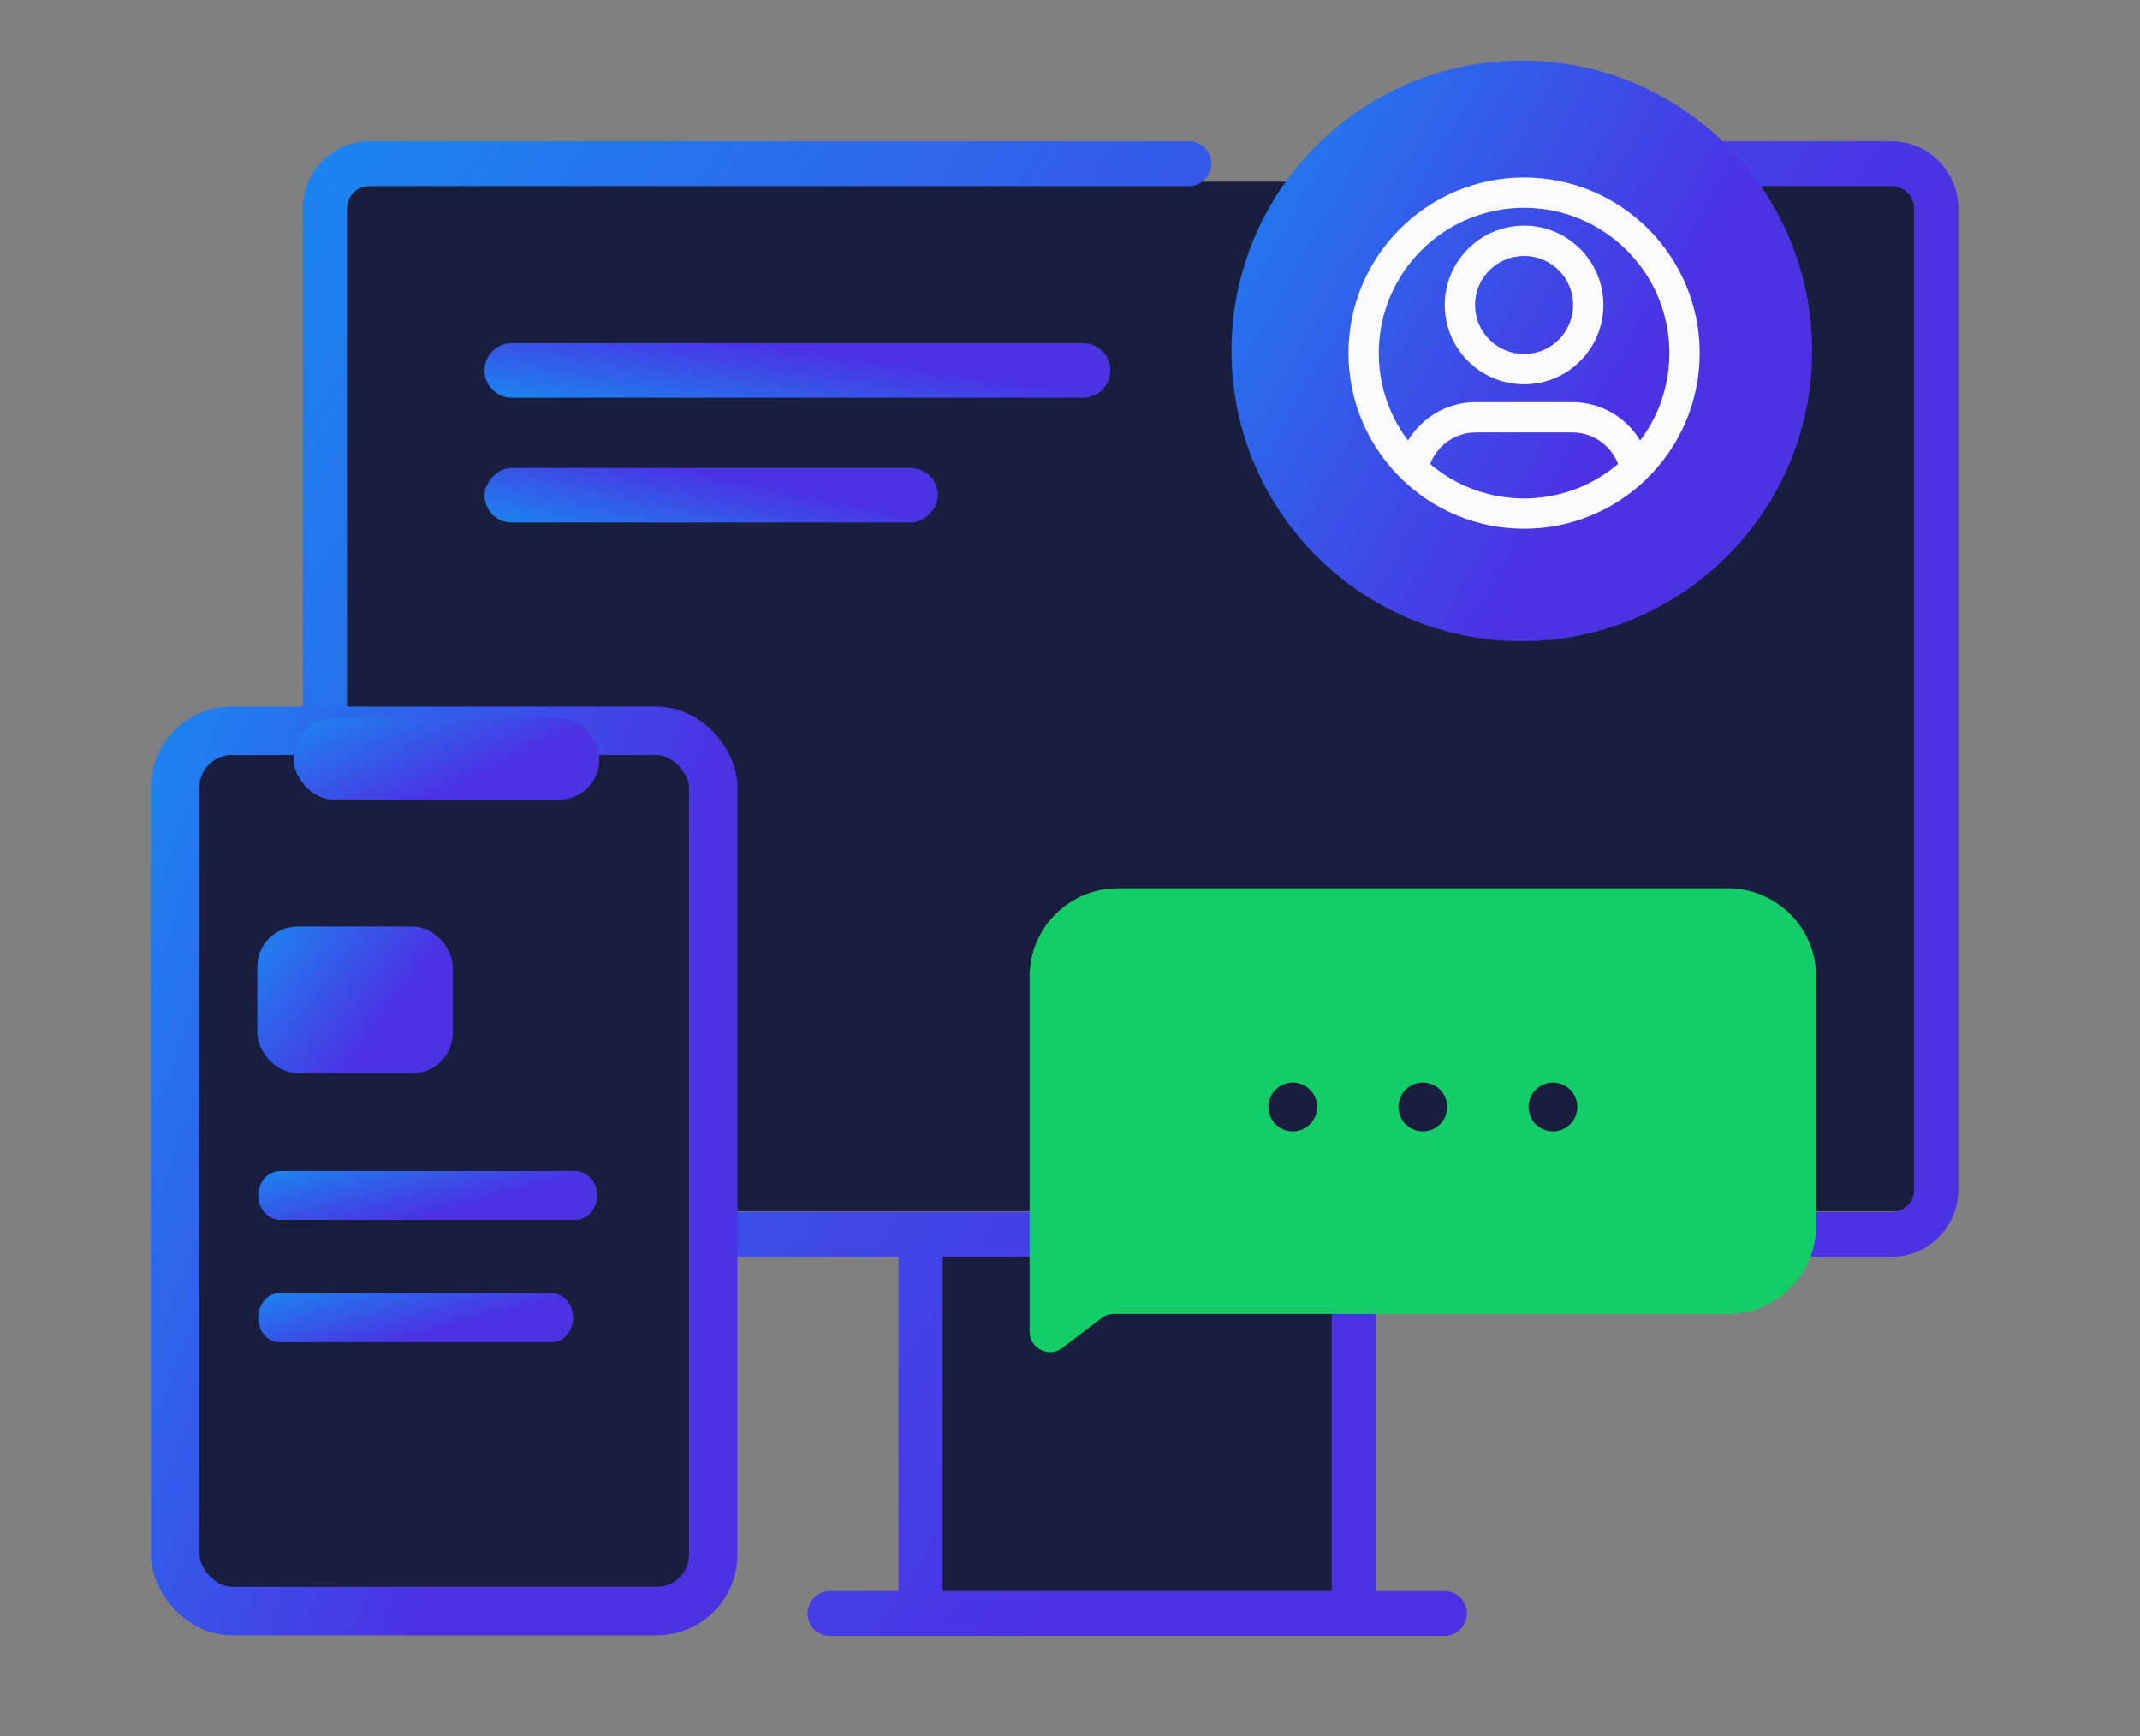 <svg width="106" height="86" viewBox="0 0 106 86" fill="none" xmlns="http://www.w3.org/2000/svg">
<rect x="0" y="0" width="106" height="86" fill="#808080" stroke="none"/>
<rect x="17" y="9" width="78" height="51" fill="#1A1E3E"/>
<rect x="46" y="62" width="20" height="17" fill="#1A1E3E"/>
<path fill-rule="evenodd" clip-rule="evenodd" d="M60 8.109C60 7.497 59.503 7 58.891 7H40.727H18.285C16.473 7 15 8.492 15 10.328V24.443V58.923C15 60.643 16.295 62.062 17.949 62.233L17.98 62.236C18.08 62.245 18.182 62.25 18.285 62.25H44.504V78.809H41.096C40.491 78.809 40.001 79.306 40.001 79.919C40.001 80.531 40.491 81.028 41.096 81.028H45.599H67.058H71.561C72.166 81.028 72.656 80.531 72.656 79.919C72.656 79.306 72.166 78.809 71.561 78.809H68.153V62.25H93.715C93.818 62.25 93.92 62.245 94.02 62.236C95.689 62.08 97 60.654 97 58.923V24.443V10.328C97 8.492 95.527 7 93.715 7H82.109C81.497 7 81 7.497 81 8.109C81 8.722 81.497 9.218 82.109 9.218H93.715C94.319 9.218 94.81 9.716 94.81 10.328L94.81 58.923C94.81 59.534 94.319 60.032 93.715 60.032H18.285C17.681 60.032 17.19 59.534 17.19 58.923V10.328C17.19 9.716 17.681 9.218 18.285 9.218H40.727H58.891C59.503 9.218 60 8.722 60 8.109ZM65.963 62.25V78.809H46.694V62.25H49.167V62.248H62.833V62.25H65.963Z" fill="url(#paint0_linear_12981_19983)"/>
<path d="M24 18.349C24 19.095 24.604 19.699 25.35 19.699H53.65C54.396 19.699 55 19.095 55 18.349C55 17.604 54.396 16.999 53.65 16.999H25.35C24.604 16.999 24 17.604 24 18.349Z" fill="url(#paint1_linear_12981_19983)"/>
<rect width="22.46" height="2.7" rx="1.35" transform="matrix(1 0 0 -1 24 25.879)" fill="url(#paint2_linear_12981_19983)"/>
<rect x="8.679" y="36.2" width="26.652" height="43.6" rx="2.8" fill="#1A1E3E" stroke="url(#paint3_linear_12981_19983)" stroke-width="2.4"/>
<path d="M28.486 60.421H13.888C13.283 60.421 12.793 59.879 12.793 59.211C12.793 58.542 13.283 58 13.888 58H28.486C29.091 58 29.581 58.542 29.581 59.211C29.581 59.879 29.091 60.421 28.486 60.421Z" fill="url(#paint4_linear_12981_19983)"/>
<path d="M27.365 66.476H13.81C13.248 66.476 12.793 65.934 12.793 65.265C12.793 64.597 13.248 64.055 13.81 64.055H27.365C27.927 64.055 28.382 64.597 28.382 65.265C28.382 65.934 27.927 66.476 27.365 66.476Z" fill="url(#paint5_linear_12981_19983)"/>
<rect x="12.745" y="45.895" width="9.684" height="7.263" rx="2" fill="url(#paint6_linear_12981_19983)"/>
<rect x="14.545" y="35.57" width="15.143" height="4.038" rx="2" fill="url(#paint7_linear_12981_19983)"/>
<circle cx="75.38" cy="17.38" r="14.38" fill="url(#paint8_linear_12981_19983)"/>
<path d="M80.994 23.225L81.514 23.766L80.994 23.225ZM69.99 23.225L69.471 23.766L69.99 23.225ZM77.921 15.106C77.921 16.448 76.834 17.535 75.492 17.535V19.035C77.662 19.035 79.421 17.276 79.421 15.106H77.921ZM75.492 17.535C74.151 17.535 73.063 16.448 73.063 15.106H71.563C71.563 17.276 73.322 19.035 75.492 19.035V17.535ZM73.063 15.106C73.063 13.765 74.151 12.677 75.492 12.677V11.177C73.322 11.177 71.563 12.936 71.563 15.106H73.063ZM75.492 12.677C76.834 12.677 77.921 13.765 77.921 15.106H79.421C79.421 12.936 77.662 11.177 75.492 11.177V12.677ZM73.108 21.419H77.876V19.919H73.108V21.419ZM68.295 17.49C68.295 13.515 71.517 10.293 75.492 10.293V8.793C70.689 8.793 66.795 12.687 66.795 17.49H68.295ZM75.492 10.293C79.467 10.293 82.69 13.515 82.69 17.49H84.19C84.19 12.687 80.296 8.793 75.492 8.793V10.293ZM82.69 17.49C82.69 19.532 81.841 21.373 80.475 22.684L81.514 23.766C83.162 22.184 84.19 19.957 84.19 17.49H82.69ZM80.475 22.684C79.181 23.926 77.426 24.688 75.492 24.688V26.188C77.829 26.188 79.952 25.265 81.514 23.766L80.475 22.684ZM77.876 21.419C79.054 21.419 80.037 22.258 80.259 23.371L81.73 23.079C81.372 21.277 79.784 19.919 77.876 19.919V21.419ZM75.492 24.688C73.558 24.688 71.803 23.926 70.51 22.684L69.471 23.766C71.033 25.265 73.156 26.188 75.492 26.188V24.688ZM70.51 22.684C69.144 21.373 68.295 19.532 68.295 17.49H66.795C66.795 19.957 67.823 22.184 69.471 23.766L70.51 22.684ZM73.108 19.919C71.201 19.919 69.613 21.277 69.255 23.079L70.726 23.371C70.947 22.258 71.93 21.419 73.108 21.419V19.919Z" fill="#FAFAFA"/>
<path d="M51 48.375C51 45.959 52.959 44 55.375 44H85.582C87.998 44 89.957 45.959 89.957 48.375V60.707C89.957 63.123 87.998 65.082 85.582 65.082H55.168C54.946 65.082 54.73 65.155 54.554 65.29L52.626 66.76C51.96 67.268 51 66.793 51 65.955V48.375Z" fill="#13CE66"/>
<circle cx="1.208" cy="1.208" r="1.208" transform="matrix(-1 0 0 1 78.13 53.621)" fill="#1A1E3E"/>
<circle cx="1.208" cy="1.208" r="1.208" transform="matrix(-1 0 0 1 71.686 53.621)" fill="#1A1E3E"/>
<circle cx="1.208" cy="1.208" r="1.208" transform="matrix(-1 0 0 1 65.243 53.621)" fill="#1A1E3E"/>
<defs>
<linearGradient id="paint0_linear_12981_19983" x1="-32.833" y1="42.644" x2="57.033" y2="99.164" gradientUnits="userSpaceOnUse">
<stop stop-color="#0C9FF2"/>
<stop offset="0.859" stop-color="#4B33E4"/>
</linearGradient>
<linearGradient id="paint1_linear_12981_19983" x1="5.917" y1="18.399" x2="7.007" y2="11.293" gradientUnits="userSpaceOnUse">
<stop stop-color="#0C9FF2"/>
<stop offset="0.859" stop-color="#4B33E4"/>
</linearGradient>
<linearGradient id="paint2_linear_12981_19983" x1="-13.102" y1="1.3" x2="-11.628" y2="8.261" gradientUnits="userSpaceOnUse">
<stop stop-color="#0C9FF2"/>
<stop offset="0.859" stop-color="#4B33E4"/>
</linearGradient>
<linearGradient id="paint3_linear_12981_19983" x1="-9.469" y1="57.149" x2="29.902" y2="71.267" gradientUnits="userSpaceOnUse">
<stop stop-color="#0C9FF2"/>
<stop offset="0.859" stop-color="#4B33E4"/>
</linearGradient>
<linearGradient id="paint4_linear_12981_19983" x1="2.999" y1="59.166" x2="4.555" y2="65.292" gradientUnits="userSpaceOnUse">
<stop stop-color="#0C9FF2"/>
<stop offset="0.859" stop-color="#4B33E4"/>
</linearGradient>
<linearGradient id="paint5_linear_12981_19983" x1="3.699" y1="65.22" x2="5.358" y2="71.288" gradientUnits="userSpaceOnUse">
<stop stop-color="#0C9FF2"/>
<stop offset="0.859" stop-color="#4B33E4"/>
</linearGradient>
<linearGradient id="paint6_linear_12981_19983" x1="7.096" y1="49.392" x2="16.511" y2="56.52" gradientUnits="userSpaceOnUse">
<stop stop-color="#0C9FF2"/>
<stop offset="0.859" stop-color="#4B33E4"/>
</linearGradient>
<linearGradient id="paint7_linear_12981_19983" x1="5.712" y1="37.515" x2="9.897" y2="46.426" gradientUnits="userSpaceOnUse">
<stop stop-color="#0C9FF2"/>
<stop offset="0.859" stop-color="#4B33E4"/>
</linearGradient>
<linearGradient id="paint8_linear_12981_19983" x1="44.224" y1="16.848" x2="77.486" y2="35.734" gradientUnits="userSpaceOnUse">
<stop stop-color="#0C9FF2"/>
<stop offset="0.859" stop-color="#4B33E4"/>
</linearGradient>
</defs>
</svg>
